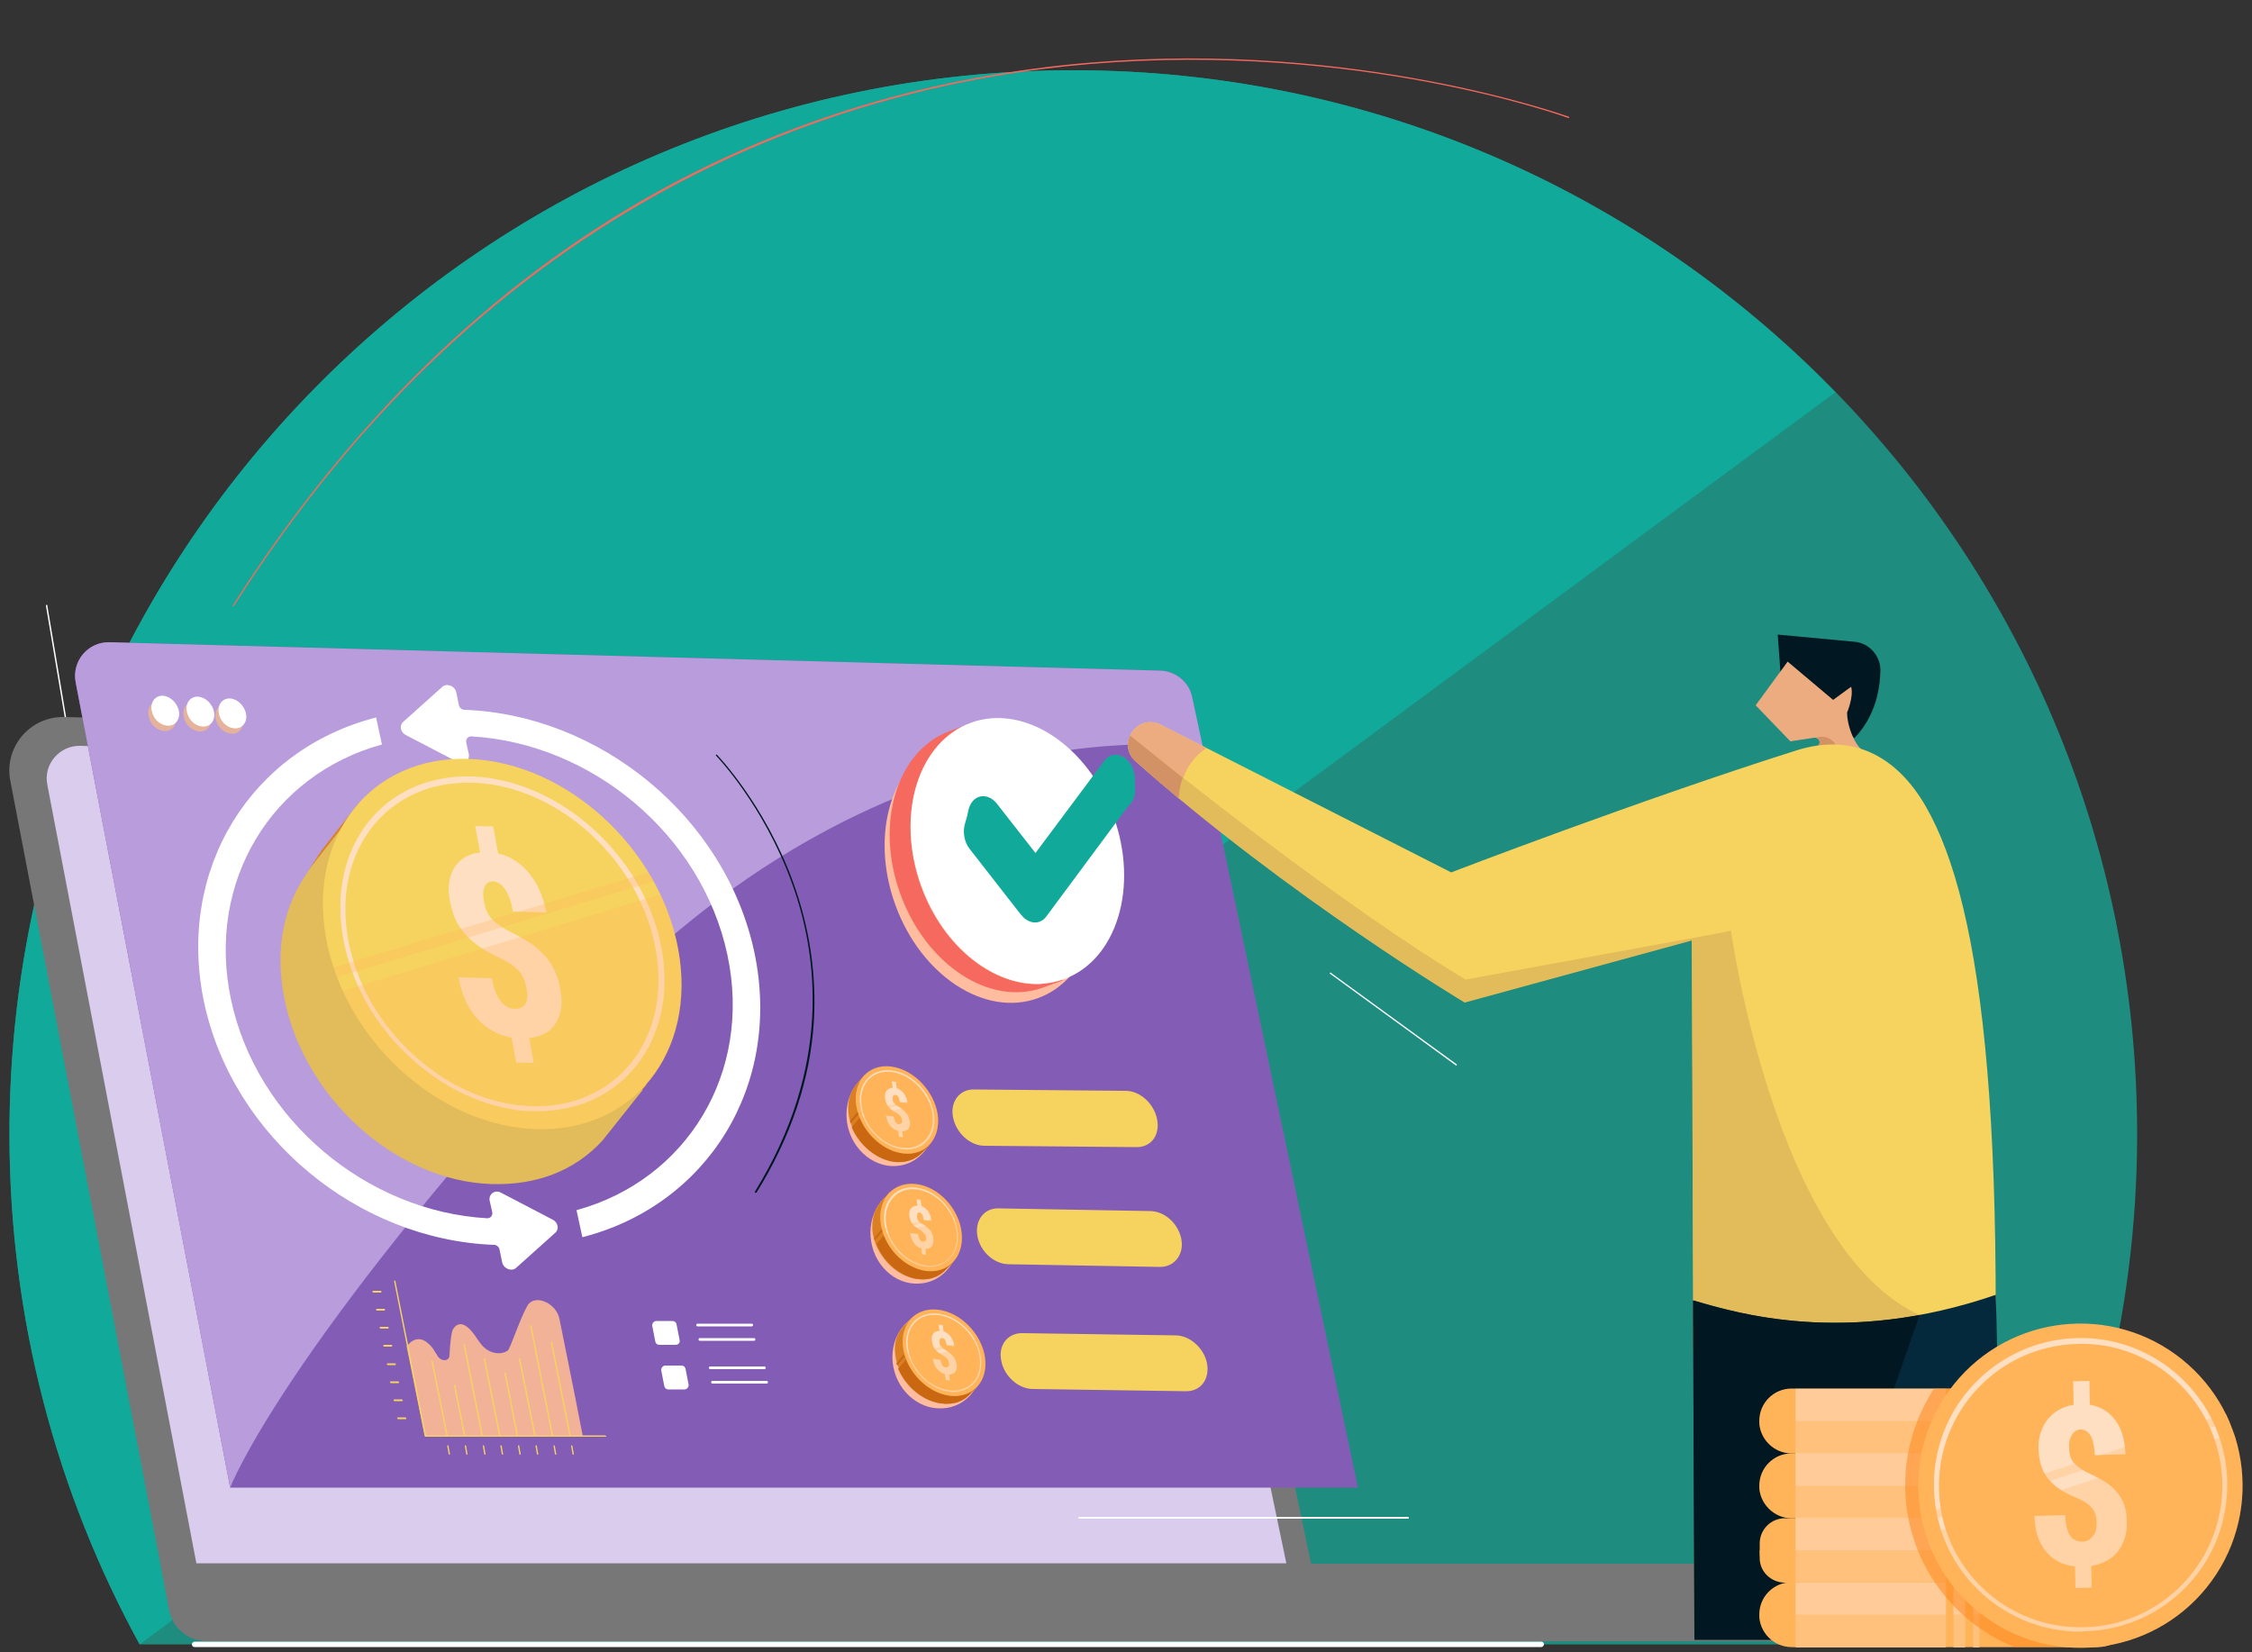<?xml version="1.0" encoding="UTF-8"?> <!-- Generator: Adobe Illustrator 26.0.2, SVG Export Plug-In . SVG Version: 6.00 Build 0) --> <svg xmlns="http://www.w3.org/2000/svg" xmlns:xlink="http://www.w3.org/1999/xlink" version="1.1" id="Layer_1" x="0px" y="0px" viewBox="0 0 500 366.8" style="enable-background:new 0 0 500 366.8;" xml:space="preserve"><rect x="0" y="0" width="500" height="366.8" fill="#333333" stroke="none"/> <style type="text/css"> .st0{fill:#FFFFFF;} .st1{fill:#1E8C7F;} .st2{fill:#11A999;} .st3{fill:#777777;} .st4{fill:#D9CCED;} .st5{fill:#835DB5;} .st6{fill:#B89CDB;} .st7{fill:#E5B39C;} .st8{fill:#FFBC9F;} .st9{fill:#F6695F;} .st10{fill:#F6D35E;} .st11{fill:#DB7F23;} .st12{fill:#C96811;} .st13{fill:#FFB45A;} .st14{fill:#FFDFC2;} .st15{opacity:0.28;} .st16{fill:#E2BB5A;} .st17{fill:#F2B297;} .st18{fill:#011721;} .st19{fill:#EDAC80;} .st20{fill:#D39266;} .st21{fill:#05293C;} .st22{fill:#FFCC99;} .st23{opacity:0.46;} .st24{opacity:0.53;} .st25{fill:#FF8419;} </style> <g> <path class="st0" d="M23.7,213.6c-0.1,0-0.1-0.1-0.2-0.1l-13.3-79c0-0.1,0-0.2,0.1-0.2c0.1,0,0.2,0,0.2,0.1l13.3,79 C23.8,213.5,23.8,213.6,23.7,213.6C23.7,213.6,23.7,213.6,23.7,213.6z"></path> </g> <g> <g> <g> <g> <g> <g> <path class="st1" d="M445.6,365.1c18.4-33.6,28.9-72.3,28.9-113.3c0-130.4-105.7-236.2-236.2-236.2 C107.9,15.6,2.1,121.3,2.1,251.8c0,41.1,10.5,79.7,28.9,113.3H445.6z"></path> </g> </g> </g> </g> <g> <g> <path class="st2" d="M238.3,15.6C107.9,15.6,2.1,121.3,2.1,251.8c0,41.1,10.5,79.7,28.9,113.3l376.5-278 C364.7,43,304.7,15.6,238.3,15.6z"></path> </g> </g> <g> <g> <path class="st0" d="M342.2,365.7h-299c-0.4,0-0.6-0.3-0.6-0.6s0.3-0.6,0.6-0.6h299c0.4,0,0.6,0.3,0.6,0.6 S342.5,365.7,342.2,365.7z"></path> </g> </g> <g> <g> <path class="st3" d="M291.1,347.2L255,174.9c-1.1-5.4-5.8-9.3-11.4-9.5l-229.3-6.2c-7.6-0.2-13.5,6.7-12,14.2l33.3,173.8 l1.9,10.2c0.8,4.1,4.3,7,8.5,7h359.2c4.8,0,8.6-3.9,8.6-8.6l0,0c0-4.8-3.9-8.6-8.6-8.6H291.1z"></path> </g> </g> <g> <g> <path class="st4" d="M285.6,347.1h-242L10.5,174.2c-0.9-4.5,2.7-8.7,7.3-8.6l225.5,6.1c3.3,0.1,6.2,2.5,6.9,5.7L285.6,347.1z"></path> </g> </g> <g> <g> <g> <path class="st5" d="M301.5,330.3H51.1L16.8,151.5c-0.9-4.7,2.8-9,7.5-8.9l233.3,6.3c3.5,0.1,6.4,2.5,7.1,5.9L301.5,330.3z"></path> </g> </g> <g> <g> <path class="st6" d="M264.7,154.8c-0.7-3.4-3.7-5.8-7.1-5.9l-233.3-6.3c-4.8-0.1-8.4,4.2-7.5,8.9l34.3,178.8 c0,0,11.4-30.3,77.3-102.3c67.8-74.1,138.7-62,138.7-62L264.7,154.8z"></path> </g> </g> <g> <g> <g> <g> <g> <g> <path class="st7" d="M38.9,158.6c0.6,1.8-0.3,3.5-1.9,3.7c-1.6,0.2-3.4-1-3.9-2.9c-0.6-1.8,0.3-3.5,1.9-3.7 C36.6,155.5,38.4,156.8,38.9,158.6z"></path> </g> </g> </g> </g> <g> <g> <g> <g> <path class="st7" d="M46.7,158.7c0.6,1.8-0.3,3.5-1.9,3.7c-1.6,0.2-3.4-1-3.9-2.9c-0.6-1.8,0.3-3.5,1.9-3.7 C44.4,155.6,46.2,156.9,46.7,158.7z"></path> </g> </g> </g> </g> <g> <g> <g> <g> <path class="st7" d="M53.8,159.2c0.6,1.8-0.3,3.5-1.9,3.7c-1.6,0.2-3.4-1-3.9-2.9c-0.6-1.8,0.3-3.5,1.9-3.7 S53.3,157.3,53.8,159.2z"></path> </g> </g> </g> </g> </g> <g> <g> <g> <g> <g> <path class="st0" d="M39.6,157.4c0.6,1.8-0.3,3.5-1.9,3.7c-1.6,0.2-3.4-1-3.9-2.9c-0.6-1.8,0.3-3.5,1.9-3.7 C37.3,154.3,39,155.6,39.6,157.4z"></path> </g> </g> </g> </g> <g> <g> <g> <g> <path class="st0" d="M47.4,157.6c0.6,1.8-0.3,3.5-1.9,3.7c-1.6,0.2-3.4-1-3.9-2.9c-0.6-1.8,0.3-3.5,1.9-3.7 C45,154.5,46.8,155.7,47.4,157.6z"></path> </g> </g> </g> </g> <g> <g> <g> <g> <path class="st0" d="M54.5,158c0.6,1.8-0.3,3.5-1.9,3.7c-1.6,0.2-3.4-1-3.9-2.9c-0.6-1.8,0.3-3.5,1.9-3.7 C52.2,154.9,53.9,156.2,54.5,158z"></path> </g> </g> </g> </g> </g> </g> <g> <g> <ellipse transform="matrix(0.94 -0.34 0.34 0.94 -52.567 86.411)" class="st8" cx="220.2" cy="193.2" rx="22.7" ry="30.3"></ellipse> </g> <g> <path class="st9" d="M235.5,216.3l-4.4,1.6l0.2,0.6c-10.6,0.6-21.9-8.1-26.8-21.7c-4.9-13.6-1.9-27.6,6.7-33.8l0.2,0.6l4.4-1.6 l-0.5-1.3l-4.4,1.6l0,0c-11.8,4.3-16.7,20.5-11,36.2c5.7,15.7,19.8,25,31.6,20.8l0,0l4.4-1.6L235.5,216.3z"></path> </g> <g> <ellipse transform="matrix(0.94 -0.34 0.34 0.94 -50.817 88.125)" class="st0" cx="226" cy="189" rx="22.7" ry="30.3"></ellipse> </g> </g> <g> <g> <path class="st2" d="M250.9,174.9c-0.2-0.9-0.6-1.8-1.1-2.5h0c-1.6-2-4.1-2.2-5.5-0.3L229,192.7l-8.6-11 c-1.5-1.9-3.6-2.1-5-0.8l-0.3-1l-0.8,2.8l0,0c-0.6,1.8-0.3,4.2,1,5.8l11.3,14.5c0,0,0.1,0.1,0.1,0.1c0,0,0,0.1,0.1,0.1 c1.6,2,4.1,2.2,5.5,0.3l17.8-24l1-1.2c0.6-0.7,0.9-1.7,0.9-2.6v-2.2L250.9,174.9z"></path> </g> <g> <path class="st2" d="M250.7,169.2L250.7,169.2c-1.6-2-4.1-2.2-5.5-0.3l-15.3,20.5l-8.6-11c-1.6-2-4.1-2.2-5.5-0.3 c-1.4,1.9-1.2,5.1,0.4,7.1l11.3,14.5c0,0,0.1,0.1,0.1,0.1c0,0,0,0.1,0.1,0.1c1.6,2,4.1,2.2,5.5,0.3l17.8-24 C252.4,174.5,252.3,171.3,250.7,169.2z"></path> </g> </g> <g> <g> <path class="st10" d="M252.4,254.7l-33.8-0.3c-3.2,0-6.3-2.8-7-6.3l0,0c-0.7-3.4,1.4-6.2,4.5-6.2l33.8,0.3c3.2,0,6.3,2.8,7,6.3 l0,0C257.6,252,255.6,254.7,252.4,254.7z"></path> </g> <g> <path class="st8" d="M207.5,247.5c0.6,6-3.2,11.1-8.6,11.4c-5.4,0.3-10.3-4.3-10.9-10.2s3.2-11.1,8.6-11.4 C202,237,206.9,241.6,207.5,247.5z"></path> </g> <g> <g> <g> <g> <g> <path class="st11" d="M206.1,253.3c0.3-1.1,0.4-2.5,0.2-3.9c-0.7-5.3-5.3-10-10.3-10.6c-1.3-0.2-2.4,0-3.5,0.4l-0.5-0.6 l-1.9,2.2c0,0-0.1,0.1-0.1,0.1l-0.1,0.2l0,0c-1.2,1.5-1.8,3.7-1.5,6.2c0.7,5.3,5.3,10,10.3,10.6c2.3,0.3,4.3-0.3,5.8-1.7 l1.8-1.8L206.1,253.3z"></path> </g> </g> </g> </g> <g> <g> <g> <g> <path class="st12" d="M204.4,256.2l1.8-1.8l-0.2-1c0.3-1.1,0.4-2.5,0.2-3.9c-0.1-0.9-0.4-1.8-0.7-2.6l-6.2-0.8l-8.5,2.1 l-1.7,2.1c1.7,4,5.5,7.2,9.5,7.7C200.9,258.2,202.9,257.6,204.4,256.2z"></path> </g> </g> </g> </g> <g> <g> <g> <g> <g> <g> <g> <g> <g> <g> <g> <g> <g> <g> <path class="st13" d="M208.2,247.5c0.7,5.3-2.7,9.2-7.7,8.6c-5-0.6-9.6-5.4-10.4-10.7s2.7-9.2,7.7-8.6 C202.8,237.4,207.4,242.2,208.2,247.5z"></path> </g> </g> </g> </g> </g> </g> </g> </g> </g> </g> </g> </g> </g> <g> <g> <g> <g> <g> <g> <g> <g> <g> <g> <g> <g> <g> <path class="st14" d="M199.3,255c-1.8-0.5-3.6-1.5-5.1-3.1c-1.8-1.8-2.9-4.1-3.2-6.5c-0.7-4.8,2.5-8.3,7-7.7 c4.5,0.5,8.7,4.9,9.4,9.7c0.3,2.3-0.2,4.4-1.5,5.9c-1.3,1.5-3.2,2.1-5.4,1.9C200,255.1,199.6,255.1,199.3,255z M199,238.2c-0.3-0.1-0.7-0.1-1-0.2c-4.4-0.5-7.4,2.8-6.7,7.5c0.3,2.3,1.4,4.5,3.1,6.2c1.7,1.8,3.8,2.9,5.9,3.1 c2.1,0.3,4-0.4,5.2-1.8c1.3-1.4,1.8-3.4,1.5-5.7l0,0C206.4,243.1,202.9,239.2,199,238.2z"></path> </g> </g> </g> </g> </g> </g> </g> </g> </g> </g> </g> </g> </g> <g> <g> <g> <g> <g> <g> <g> <g> <g> <g> <g> <g> <g> <g> <path class="st14" d="M200.3,248.8c0-0.4-0.2-0.6-0.3-0.9c-0.2-0.2-0.4-0.4-0.8-0.7c-0.7-0.4-1.2-0.7-1.5-1 c-0.3-0.3-0.6-0.6-0.8-1c-0.2-0.4-0.3-0.8-0.4-1.3c-0.1-0.7,0-1.3,0.3-1.7s0.8-0.6,1.4-0.7l-0.2-1.4l0.9,0.1 l0.2,1.4c0.6,0.2,1.1,0.6,1.6,1.2c0.4,0.6,0.7,1.3,0.8,2.1l-1.7-0.2c-0.1-0.5-0.2-0.9-0.4-1.2 c-0.2-0.3-0.4-0.4-0.6-0.4c-0.2,0-0.4,0.1-0.5,0.2c-0.1,0.2-0.1,0.5-0.1,0.8c0,0.3,0.1,0.6,0.3,0.8 c0.2,0.2,0.4,0.5,0.8,0.7c0.7,0.4,1.2,0.8,1.5,1.1c0.3,0.3,0.6,0.6,0.8,1c0.2,0.4,0.3,0.8,0.4,1.2 c0.1,0.7,0,1.3-0.3,1.7c-0.3,0.4-0.8,0.6-1.4,0.6l0.2,1.3l-0.9-0.1l-0.2-1.3c-0.7-0.2-1.3-0.6-1.8-1.2 c-0.5-0.6-0.7-1.3-0.9-2.2l1.7,0.2c0.1,0.5,0.2,0.9,0.4,1.2c0.2,0.3,0.4,0.5,0.7,0.5c0.2,0,0.4,0,0.5-0.2 C200.3,249.4,200.3,249.2,200.3,248.8z"></path> </g> </g> </g> </g> </g> </g> </g> </g> </g> </g> </g> </g> </g> </g> <g class="st15"> <g> <g> <g> <g> <g> <g> <g> <g> <g> <g> <g> <g> <path class="st13" d="M207.4,244.6l-16.5,3.5c1.7,4.1,5.5,7.5,9.6,8c5,0.6,8.4-3.2,7.7-8.6 C208,246.5,207.7,245.6,207.4,244.6z"></path> </g> </g> </g> </g> </g> </g> </g> </g> </g> </g> </g> </g> </g> <g class="st15"> <g> <g> <g> <g> <g> <g> <g> <g> <g> <g> <g> <g> <path class="st13" d="M190.6,247.4l16.5-3.5c-0.1-0.2-0.2-0.3-0.3-0.5l-16.4,3.5 C190.4,247.1,190.5,247.2,190.6,247.4z"></path> </g> </g> </g> </g> </g> </g> </g> </g> </g> </g> </g> </g> </g> </g> <g> <g> <g> <g> <path class="st12" d="M188.9,249.4l1.7-2l-0.2-0.5l-1.7,2C188.8,249.1,188.8,249.3,188.9,249.4z"></path> </g> </g> </g> </g> </g> </g> <g> <g> <path class="st10" d="M257.6,281.3l-33.8-0.6c-3.2-0.1-6.2-2.9-6.8-6.3l0,0c-0.6-3.4,1.5-6.2,4.7-6.1l33.8,0.6 c3.2,0.1,6.2,2.9,6.8,6.3l0,0C262.9,278.6,260.7,281.3,257.6,281.3z"></path> </g> <g> <path class="st8" d="M212.9,273.7c0.5,6-3.5,11.1-8.9,11.3c-5.4,0.3-10.2-4.3-10.7-10.3c-0.5-6,3.5-11.1,8.9-11.3 C207.6,263.1,212.4,267.7,212.9,273.7z"></path> </g> <g> <g> <g> <g> <g> <path class="st11" d="M211.3,279.5c0.3-1.1,0.4-2.5,0.3-3.9c-0.6-5.3-5.1-10.1-10-10.7c-1.3-0.2-2.4,0-3.5,0.3l-0.5-0.6 l-2,2.2c0,0-0.1,0.1-0.1,0.1l-0.1,0.2l0,0c-1.3,1.5-1.9,3.7-1.7,6.2c0.6,5.3,5.1,10.1,10,10.7c2.3,0.3,4.3-0.2,5.9-1.7 l1.8-1.8L211.3,279.5z"></path> </g> </g> </g> </g> <g> <g> <g> <g> <path class="st12" d="M209.6,282.3l1.8-1.8l-0.1-1c0.3-1.1,0.4-2.5,0.3-3.9c-0.1-0.9-0.3-1.8-0.6-2.6l-6.2-0.8l-8.5,2 l-1.7,2c1.6,4,5.3,7.3,9.3,7.8C206,284.2,208,283.7,209.6,282.3z"></path> </g> </g> </g> </g> <g> <g> <g> <g> <g> <g> <g> <g> <g> <g> <g> <g> <g> <g> <path class="st13" d="M213.5,273.7c0.6,5.3-2.9,9.1-7.9,8.5c-5-0.7-9.5-5.5-10.1-10.8c-0.6-5.3,2.9-9.1,7.9-8.5 C208.4,263.5,212.9,268.3,213.5,273.7z"></path> </g> </g> </g> </g> </g> </g> </g> </g> </g> </g> </g> </g> </g> <g> <g> <g> <g> <g> <g> <g> <g> <g> <g> <g> <g> <g> <path class="st14" d="M204.4,281c-1.8-0.5-3.6-1.6-5-3.1c-1.7-1.9-2.8-4.2-3.1-6.5c-0.5-4.8,2.7-8.3,7.2-7.7 c4.5,0.6,8.6,5,9.1,9.8c0.3,2.3-0.3,4.4-1.7,5.9c-1.4,1.4-3.3,2.1-5.5,1.8C205.1,281.2,204.8,281.1,204.4,281z M204.6,264.3c-0.3-0.1-0.7-0.2-1-0.2c-4.3-0.6-7.4,2.8-6.9,7.4c0.3,2.3,1.3,4.5,3,6.3c1.7,1.8,3.7,2.9,5.8,3.2 c2.1,0.3,4-0.3,5.3-1.7c1.3-1.4,1.9-3.4,1.6-5.7l0,0C211.9,269.2,208.5,265.3,204.6,264.3z"></path> </g> </g> </g> </g> </g> </g> </g> </g> </g> </g> </g> </g> </g> <g> <g> <g> <g> <g> <g> <g> <g> <g> <g> <g> <g> <g> <g> <path class="st14" d="M205.6,274.9c0-0.4-0.1-0.7-0.3-0.9c-0.2-0.2-0.4-0.4-0.7-0.7c-0.6-0.4-1.1-0.7-1.5-1 c-0.3-0.3-0.6-0.6-0.8-1c-0.2-0.4-0.3-0.8-0.4-1.3c-0.1-0.7,0-1.3,0.4-1.7c0.3-0.4,0.8-0.6,1.4-0.6l-0.2-1.4 l0.9,0.1l0.2,1.4c0.6,0.2,1.1,0.6,1.5,1.2c0.4,0.6,0.6,1.3,0.7,2.1l-1.7-0.2c-0.1-0.5-0.2-0.9-0.3-1.2 c-0.2-0.3-0.4-0.4-0.6-0.5c-0.2,0-0.4,0-0.5,0.2c-0.1,0.2-0.1,0.5-0.1,0.8c0,0.3,0.1,0.6,0.3,0.8 c0.1,0.2,0.4,0.5,0.8,0.7c0.7,0.4,1.2,0.8,1.5,1.1c0.3,0.3,0.6,0.6,0.7,1c0.2,0.4,0.3,0.8,0.3,1.2 c0.1,0.7,0,1.3-0.3,1.7c-0.3,0.4-0.8,0.6-1.4,0.6l0.1,1.3l-0.9-0.1l-0.1-1.3c-0.7-0.2-1.3-0.6-1.7-1.2 s-0.7-1.3-0.8-2.2l1.7,0.2c0.1,0.5,0.2,0.9,0.4,1.2c0.2,0.3,0.4,0.5,0.7,0.5c0.2,0,0.4,0,0.5-0.2 C205.6,275.5,205.6,275.2,205.6,274.9z"></path> </g> </g> </g> </g> </g> </g> </g> </g> </g> </g> </g> </g> </g> </g> <g class="st15"> <g> <g> <g> <g> <g> <g> <g> <g> <g> <g> <g> <g> <path class="st13" d="M212.8,270.7l-16.6,3.3c1.5,4.2,5.3,7.5,9.4,8.1c5,0.7,8.5-3.1,7.9-8.5 C213.4,272.7,213.2,271.7,212.8,270.7z"></path> </g> </g> </g> </g> </g> </g> </g> </g> </g> </g> </g> </g> </g> <g class="st15"> <g> <g> <g> <g> <g> <g> <g> <g> <g> <g> <g> <g> <path class="st13" d="M195.9,273.4l16.6-3.3c-0.1-0.2-0.2-0.3-0.2-0.5l-16.5,3.3 C195.8,273,195.9,273.2,195.9,273.4z"></path> </g> </g> </g> </g> </g> </g> </g> </g> </g> </g> </g> </g> </g> </g> <g> <g> <g> <g> <path class="st12" d="M194.2,275.4l1.7-2l-0.1-0.5l-1.7,2C194.1,275,194.1,275.2,194.2,275.4z"></path> </g> </g> </g> </g> </g> </g> <g> <g> <path class="st10" d="M263.4,308.9l-34.1-0.5c-3.2,0-6.4-2.9-7-6.3l0,0c-0.7-3.4,1.4-6.1,4.6-6.1l34.1,0.5c3.2,0,6.4,2.9,7,6.3 l0,0C268.6,306.2,266.6,308.9,263.4,308.9z"></path> </g> <g> <path class="st8" d="M218,301.5c0.6,5.9-3.3,11-8.8,11.2c-5.5,0.3-10.4-4.3-11-10.2c-0.6-5.9,3.3-11,8.8-11.2 C212.5,291,217.4,295.5,218,301.5z"></path> </g> <g> <g> <g> <g> <g> <path class="st11" d="M216.6,307.2c0.3-1.1,0.4-2.4,0.2-3.9c-0.7-5.2-5.3-10-10.3-10.6c-1.3-0.2-2.5,0-3.5,0.3l-0.5-0.5 l-2,2.1c0,0-0.1,0.1-0.1,0.1l-0.1,0.2l0,0c-1.3,1.5-1.9,3.6-1.5,6.1c0.7,5.2,5.3,10,10.3,10.6c2.3,0.3,4.3-0.2,5.9-1.7 l1.8-1.8L216.6,307.2z"></path> </g> </g> </g> </g> <g> <g> <g> <g> <path class="st12" d="M214.9,310l1.8-1.8l-0.2-1c0.3-1.1,0.4-2.4,0.2-3.9c-0.1-0.9-0.4-1.8-0.7-2.6l-6.3-0.8l-8.6,2l-1.7,2 c1.7,4,5.5,7.2,9.5,7.7C211.3,311.9,213.3,311.4,214.9,310z"></path> </g> </g> </g> </g> <g> <g> <g> <g> <g> <g> <g> <g> <g> <g> <g> <g> <g> <g> <path class="st13" d="M218.7,301.5c0.7,5.3-2.8,9-7.8,8.4c-5-0.6-9.7-5.4-10.4-10.7c-0.7-5.3,2.8-9,7.8-8.4 C213.3,291.4,218,296.2,218.7,301.5z"></path> </g> </g> </g> </g> </g> </g> </g> </g> </g> </g> </g> </g> </g> <g> <g> <g> <g> <g> <g> <g> <g> <g> <g> <g> <g> <g> <path class="st14" d="M209.7,308.8c-1.8-0.5-3.6-1.5-5.1-3.1c-1.8-1.8-2.9-4.1-3.3-6.4c-0.7-4.8,2.5-8.2,7.1-7.6 c4.6,0.6,8.8,4.9,9.4,9.7c0.3,2.3-0.2,4.4-1.6,5.8c-1.3,1.4-3.3,2.1-5.5,1.8C210.4,308.9,210,308.9,209.7,308.8z M209.4,292.2c-0.3-0.1-0.7-0.2-1-0.2c-4.4-0.6-7.5,2.7-6.8,7.3c0.3,2.2,1.4,4.4,3.1,6.2c1.7,1.8,3.8,2.9,6,3.2 c2.1,0.3,4-0.4,5.3-1.7c1.3-1.4,1.8-3.4,1.5-5.6l0,0C217,297.1,213.4,293.2,209.4,292.2z"></path> </g> </g> </g> </g> </g> </g> </g> </g> </g> </g> </g> </g> </g> <g> <g> <g> <g> <g> <g> <g> <g> <g> <g> <g> <g> <g> <g> <path class="st14" d="M210.7,302.7c0-0.4-0.2-0.6-0.3-0.9c-0.2-0.2-0.4-0.4-0.8-0.7c-0.7-0.4-1.2-0.7-1.5-1 c-0.3-0.3-0.6-0.6-0.8-1c-0.2-0.4-0.3-0.8-0.4-1.3c-0.1-0.7,0-1.3,0.3-1.7s0.8-0.6,1.4-0.6l-0.2-1.4l0.9,0.1 l0.2,1.4c0.6,0.2,1.2,0.6,1.6,1.2c0.4,0.6,0.7,1.3,0.8,2.1l-1.7-0.2c-0.1-0.5-0.2-0.9-0.4-1.2 c-0.2-0.3-0.4-0.4-0.6-0.4c-0.2,0-0.4,0-0.5,0.2c-0.1,0.2-0.1,0.4-0.1,0.8c0,0.3,0.1,0.6,0.3,0.8 c0.2,0.2,0.4,0.5,0.8,0.7c0.7,0.4,1.2,0.8,1.5,1.1c0.3,0.3,0.6,0.6,0.8,1c0.2,0.4,0.3,0.8,0.4,1.2 c0.1,0.7,0,1.3-0.3,1.7c-0.3,0.4-0.8,0.6-1.4,0.6l0.2,1.3l-0.9-0.1l-0.2-1.3c-0.7-0.2-1.3-0.6-1.8-1.2 c-0.5-0.6-0.7-1.3-0.9-2.2l1.7,0.2c0.1,0.5,0.2,0.9,0.4,1.2c0.2,0.3,0.4,0.5,0.8,0.5c0.2,0,0.4,0,0.5-0.2 C210.7,303.3,210.8,303,210.7,302.7z"></path> </g> </g> </g> </g> </g> </g> </g> </g> </g> </g> </g> </g> </g> </g> <g class="st15"> <g> <g> <g> <g> <g> <g> <g> <g> <g> <g> <g> <g> <path class="st13" d="M217.9,298.6l-16.7,3.3c1.7,4.1,5.6,7.5,9.7,8c5,0.6,8.5-3.1,7.8-8.4 C218.6,300.5,218.3,299.5,217.9,298.6z"></path> </g> </g> </g> </g> </g> </g> </g> </g> </g> </g> </g> </g> </g> <g class="st15"> <g> <g> <g> <g> <g> <g> <g> <g> <g> <g> <g> <g> <path class="st13" d="M200.9,301.2l16.7-3.3c-0.1-0.2-0.2-0.3-0.3-0.5l-16.6,3.3 C200.8,300.9,200.8,301,200.9,301.2z"></path> </g> </g> </g> </g> </g> </g> </g> </g> </g> </g> </g> </g> </g> </g> <g> <g> <g> <g> <path class="st12" d="M199.2,303.2l1.7-2l-0.2-0.5l-1.7,2C199.1,302.9,199.1,303,199.2,303.2z"></path> </g> </g> </g> </g> </g> </g> <g> <g> <path class="st0" d="M111.2,264.8c-1.3-0.7-2.7,0.3-2.5,1.7l0.6,2.7c0.1,0.7-0.4,1.3-1.1,1.3c-26.7-1.5-51.2-21.8-56.9-48.5 c-5.6-26.3,9.1-50,33.5-56.7l-1.3-6c-27.7,7.1-44.4,33.6-38.2,63.2c6.4,30.1,34.3,52.8,64.4,53.9c0.6,0,1.1,0.5,1.2,1l0.6,2.9 c0.3,1.4,2.1,2.1,3.1,1.2l8.7-7.8c0.9-0.8,0.6-2.3-0.6-2.9L111.2,264.8z"></path> </g> <g> <path class="st0" d="M101.6,169.2c1.3,0.7,2.7-0.3,2.5-1.7l-0.6-2.7c-0.1-0.7,0.4-1.3,1.1-1.3c26.7,1.5,51.2,21.8,56.9,48.5 c5.6,26.3-9.1,50-33.5,56.7l1.3,6c27.7-7.1,44.4-33.6,38.2-63.2c-6.4-30.1-34.3-52.8-64.4-53.9c-0.6,0-1.1-0.5-1.2-1l-0.6-2.9 c-0.3-1.4-2.1-2.1-3.1-1.2l-8.7,7.8c-0.9,0.8-0.6,2.3,0.6,2.9L101.6,169.2z"></path> </g> </g> <g> <g> <g> <g> <g> <path class="st11" d="M142.6,236.7c1.1-5.1,1.2-10.7,0-16.9c-4.1-22.5-24.7-41.2-46.1-41.9c-5.5-0.2-10.5,0.9-14.8,2.9 l-2.3-2.2l-7.9,10.1c-0.1,0.2-0.3,0.4-0.4,0.6l-0.6,0.8l0.1,0c-5.1,7-7.3,16.6-5.3,27.3c4.1,22.5,24.7,41.2,46.1,41.9 c9.8,0.3,18.4-2.8,24.7-9.7l7.4-8.7L142.6,236.7z"></path> </g> </g> </g> </g> <g> <g> <g> <g> <path class="st16" d="M140.3,240.3c1.1-5.1,1.2-10.7,0-16.9c-4.1-22.5-24.7-41.2-46.1-41.9c-5.5-0.2-10.5,0.9-14.8,2.9 l-2.3-2.2l-7.9,10.1c-0.1,0.2-0.3,0.4-0.4,0.6l-0.6,0.8l0.1,0c-5.1,7-7.3,16.6-5.3,27.3c4.1,22.5,24.7,41.2,46.1,41.9 c9.8,0.3,18.4-2.8,24.7-9.7l8.9-11.2L140.3,240.3z"></path> </g> </g> </g> </g> <g> <g> <g> <g> <path class="st16" d="M136.1,249.5l7.4-8.7l-0.8-4.1c1.1-5.1,1.2-10.7,0-16.9c-0.7-3.8-1.9-7.5-3.5-11.1l-27-1l-36.2,12.2 l-6.8,9.5c7.9,16.7,24.8,29.1,42.1,29.7C121.1,259.5,129.8,256.3,136.1,249.5z"></path> </g> </g> </g> </g> <g> <g> <g> <g> <g> <g> <g> <g> <g> <g> <g> <g> <g> <g> <path class="st10" d="M150.6,210.9c4.1,22.7-10,40.5-31.6,39.8C97.4,250,76.5,231,72.4,208.3 c-4.1-22.7,10-40.5,31.6-39.8C125.6,169.2,146.5,188.2,150.6,210.9z"></path> </g> </g> </g> </g> </g> </g> </g> </g> </g> </g> </g> </g> </g> <g> <g> <g> <g> <g> <g> <g> <g> <g> <g> <g> <g> <g> <path class="st14" d="M113.7,246.3c-7.9-1.3-15.7-5.2-22.4-11.3c-8-7.2-13.3-16.7-15.1-26.6 c-3.7-20.5,9.1-36.6,28.6-36c19.5,0.7,38.4,17.8,42.1,38.3c1.8,9.9-0.2,19.1-5.6,25.9c-5.4,6.8-13.6,10.4-23,10.1 C116.7,246.7,115.2,246.6,113.7,246.3z M109.3,174.2c-1.5-0.2-2.9-0.4-4.4-0.4c-18.8-0.6-31.2,15-27.6,34.8 c1.7,9.6,6.9,18.7,14.6,25.7c7.7,7,16.9,11,26.1,11.3c9.1,0.3,17-3.2,22.2-9.7c5.2-6.6,7.1-15.5,5.4-25l0,0 C142.3,192.5,126.6,177,109.3,174.2z"></path> </g> </g> </g> </g> </g> </g> </g> </g> </g> </g> </g> </g> </g> <g> <g> <g> <g> <g> <g> <g> <g> <g> <g> <g> <g> <g> <g> <path class="st14" d="M116.9,219.4c-0.3-1.5-0.8-2.7-1.5-3.6c-0.8-0.9-1.9-1.8-3.4-2.6c-2.9-1.3-5.1-2.6-6.6-3.8 c-1.5-1.2-2.7-2.5-3.6-4c-0.9-1.5-1.5-3.3-1.9-5.3c-0.6-3-0.2-5.5,1-7.5c1.2-1.9,3.2-3.1,5.7-3.3l-1.1-5.9l4,0.1 l1.1,6c2.7,0.6,5,2.1,6.9,4.4c1.9,2.3,3.1,5.2,3.8,8.7l-7.4-0.2c-0.4-2.2-1-3.9-1.8-5c-0.8-1.1-1.7-1.7-2.6-1.7 c-0.9,0-1.6,0.4-1.9,1.2c-0.4,0.8-0.4,2-0.1,3.5c0.2,1.3,0.7,2.4,1.4,3.3c0.7,0.9,1.9,1.8,3.6,2.8 c3.1,1.5,5.3,2.8,6.7,4c1.4,1.2,2.6,2.5,3.4,4c0.9,1.5,1.5,3.2,1.8,5.2c0.6,3.1,0.2,5.6-1,7.5 c-1.2,1.9-3.2,3-5.9,3.3l1,5.5l-3.9-0.1l-1-5.5c-3.1-0.6-5.7-2-7.7-4.3c-2.1-2.3-3.4-5.3-4.1-9.1l7.4,0.2 c0.4,2.2,1,3.8,1.9,5c0.9,1.2,2,1.8,3.3,1.8c1.1,0,1.8-0.4,2.3-1.2C117.1,222.1,117.2,220.9,116.9,219.4z"></path> </g> </g> </g> </g> </g> </g> </g> </g> </g> </g> </g> </g> </g> </g> <g class="st15"> <g> <g> <g> <g> <g> <g> <g> <g> <g> <g> <g> <g> <path class="st13" d="M146.6,198.6l-70.5,21.4c7.9,17.2,25.1,30.2,42.9,30.8c21.6,0.7,35.8-17.1,31.6-39.8 C149.8,206.6,148.5,202.5,146.6,198.6z"></path> </g> </g> </g> </g> </g> </g> </g> </g> </g> </g> </g> </g> </g> <g class="st15"> <g> <g> <g> <g> <g> <g> <g> <g> <g> <g> <g> <g> <path class="st13" d="M74.8,217l70.3-21.3c-0.4-0.7-0.8-1.4-1.2-2L74,214.8C74.3,215.5,74.5,216.3,74.8,217z"></path> </g> </g> </g> </g> </g> </g> </g> </g> </g> </g> </g> </g> </g> </g> <g> <g> <g> <g> <path class="st16" d="M68,226.4l6.8-9.4l-0.8-2.2l-6.9,9.3C67.4,224.9,67.7,225.6,68,226.4z"></path> </g> </g> </g> </g> </g> <g> <g> <path class="st17" d="M90.3,299c0,0,2.2-3.6,5.3-0.2c0.5,0.5,0.8,1.1,1.2,1.7c0.1,0.1,0.2,0.3,0.3,0.5c0.8,1.4,2.7,1.3,2.7-0.1 c0.1-2.4,0.4-5.2,0.8-5.8c0.9-1.4,2.6-2.2,5.5,2.4c0,0,0.2,0.3,0.6,0.8c1.6,2.2,4.3,2.7,6,1.6c0.6-0.4,2.6-6.8,4.4-10 c1.6-2.7,6.4-0.6,7.1,2.9c1,5,3,14.7,5.2,26.1l-35.1,0L90.3,299z"></path> </g> </g> <g> <g> <path class="st10" d="M134.3,318.7l-7.6,0l-4.1-20.6c0-0.1-0.1-0.2-0.2-0.2c-0.1,0-0.1,0.1-0.1,0.2l4.1,20.6l-3.6,0l-4.8-24.3 c0-0.1-0.1-0.2-0.2-0.2c-0.1,0-0.1,0.1-0.1,0.2l4.8,24.3l-3.6,0l-3.4-17c0-0.1-0.1-0.2-0.2-0.2c-0.1,0-0.1,0.1-0.1,0.2l3.4,17 l-3.6,0l-2.7-13.8c0-0.1-0.1-0.2-0.2-0.2c-0.1,0-0.1,0.1-0.1,0.2l2.7,13.8l-3.6,0l-3.4-17c0-0.1-0.1-0.2-0.2-0.2 c-0.1,0-0.1,0.1-0.1,0.2l3.4,17l-3.6,0l-4-20.2c0-0.1-0.1-0.2-0.2-0.2c-0.1,0-0.1,0.1-0.1,0.2l4,20.2l-3.6,0l-2.2-11 c0-0.1-0.1-0.2-0.2-0.2c-0.1,0-0.1,0.1-0.1,0.2l2.2,11l-3.6,0l-3.3-16.4c0-0.1-0.1-0.2-0.2-0.2c-0.1,0-0.1,0.1-0.1,0.2 l3.3,16.4l-4.5,0l-6.8-34.2c0-0.1-0.1-0.2-0.2-0.2c-0.1,0-0.1,0.1-0.1,0.2l6.8,34.3c0,0.1,0.1,0.2,0.2,0.2l16.6,0h0l0,0l3.9,0 h0l0,0l3.9,0l0,0l0,0l7.8,0c0,0,0,0,0,0v0l7.8,0c0.1,0,0.1-0.1,0.1-0.2C134.4,318.8,134.3,318.7,134.3,318.7z"></path> </g> <g> <path class="st10" d="M99.4,320.9c-0.1,0-0.1,0.1-0.1,0.2l0.3,1.7c0,0.1,0.1,0.2,0.2,0.2c0.1,0,0.1-0.1,0.1-0.2l-0.3-1.7 C99.6,320.9,99.5,320.9,99.4,320.9z"></path> </g> <g> <path class="st10" d="M103.3,320.9c-0.1,0-0.1,0.1-0.1,0.2l0.3,1.7c0,0.1,0.1,0.2,0.2,0.2c0.1,0,0.1-0.1,0.1-0.2l-0.3-1.7 C103.5,320.9,103.4,320.9,103.3,320.9z"></path> </g> <g> <path class="st10" d="M107.3,320.9c-0.1,0-0.1,0.1-0.1,0.2l0.3,1.7c0,0.1,0.1,0.2,0.2,0.2c0.1,0,0.1-0.1,0.1-0.2l-0.3-1.7 C107.4,320.9,107.4,320.9,107.3,320.9z"></path> </g> <g> <path class="st10" d="M111.2,320.9c-0.1,0-0.1,0.1-0.1,0.2l0.3,1.7c0,0.1,0.1,0.2,0.2,0.2c0.1,0,0.1-0.1,0.1-0.2l-0.3-1.7 C111.4,320.9,111.3,320.9,111.2,320.9z"></path> </g> <g> <path class="st10" d="M115.1,320.9c-0.1,0-0.1,0.1-0.1,0.2l0.3,1.7c0,0.1,0.1,0.2,0.2,0.2c0.1,0,0.1-0.1,0.1-0.2l-0.3-1.7 C115.3,320.9,115.2,320.9,115.1,320.9z"></path> </g> <g> <path class="st10" d="M119,320.9c-0.1,0-0.1,0.1-0.1,0.2l0.3,1.7c0,0.1,0.1,0.2,0.2,0.2c0.1,0,0.1-0.1,0.1-0.2l-0.3-1.7 C119.2,320.9,119.1,320.9,119,320.9z"></path> </g> <g> <path class="st10" d="M123,320.9c-0.1,0-0.1,0.1-0.1,0.2l0.3,1.7c0,0.1,0.1,0.2,0.2,0.2c0.1,0,0.1-0.1,0.1-0.2l-0.3-1.7 C123.1,320.9,123,320.9,123,320.9z"></path> </g> <g> <path class="st10" d="M126.9,320.9c-0.1,0-0.1,0.1-0.1,0.2l0.3,1.7c0,0.1,0.1,0.2,0.2,0.2c0.1,0,0.1-0.1,0.1-0.2l-0.3-1.7 C127,320.9,127,320.9,126.9,320.9z"></path> </g> <g> <path class="st10" d="M84.7,286.8c0-0.1-0.1-0.2-0.2-0.2l-1.7,0c-0.1,0-0.1,0.1-0.1,0.2c0,0.1,0.1,0.2,0.2,0.2l1.7,0 C84.6,287,84.7,286.9,84.7,286.8z"></path> </g> <g> <path class="st10" d="M85.5,290.8c0-0.1-0.1-0.2-0.2-0.2l-1.7,0c-0.1,0-0.1,0.1-0.1,0.2c0,0.1,0.1,0.2,0.2,0.2l1.7,0 C85.4,291,85.5,290.9,85.5,290.8z"></path> </g> <g> <path class="st10" d="M86.3,294.8c0-0.1-0.1-0.2-0.2-0.2l-1.7,0c-0.1,0-0.1,0.1-0.1,0.2c0,0.1,0.1,0.2,0.2,0.2l1.7,0 C86.2,295,86.3,294.9,86.3,294.8z"></path> </g> <g> <path class="st10" d="M87.1,298.8c0-0.1-0.1-0.2-0.2-0.2l-1.7,0c-0.1,0-0.1,0.1-0.1,0.2c0,0.1,0.1,0.2,0.2,0.2l1.7,0 C87,299,87.1,298.9,87.1,298.8z"></path> </g> <g> <path class="st10" d="M87.9,302.9c0-0.1-0.1-0.2-0.2-0.2l-1.7,0c-0.1,0-0.1,0.1-0.1,0.2c0,0.1,0.1,0.2,0.2,0.2l1.7,0 C87.8,303,87.9,302.9,87.9,302.9z"></path> </g> <g> <path class="st10" d="M88.6,306.9c0-0.1-0.1-0.2-0.2-0.2l-1.7,0c-0.1,0-0.1,0.1-0.1,0.2c0,0.1,0.1,0.2,0.2,0.2l1.7,0 C88.6,307,88.7,306.9,88.6,306.9z"></path> </g> <g> <path class="st10" d="M89.4,310.9c0-0.1-0.1-0.2-0.2-0.2l-1.7,0c-0.1,0-0.1,0.1-0.1,0.2c0,0.1,0.1,0.2,0.2,0.2l1.7,0 C89.4,311,89.5,311,89.4,310.9z"></path> </g> <g> <path class="st10" d="M90,314.7l-1.7,0c-0.1,0-0.1,0.1-0.1,0.2c0,0.1,0.1,0.2,0.2,0.2l1.7,0c0.1,0,0.1-0.1,0.1-0.2 C90.2,314.8,90.1,314.7,90,314.7z"></path> </g> </g> <g> <g> <path class="st0" d="M150.9,297.6l-0.7-3.6c-0.1-0.4-0.4-0.7-0.9-0.7h-3.6c-0.5,0-0.9,0.5-0.9,1l0.7,3.6 c0.1,0.4,0.4,0.7,0.9,0.7h3.6C150.6,298.6,151,298.1,150.9,297.6z"></path> </g> <g> <path class="st0" d="M151.3,303.2h-3.6c-0.5,0-0.9,0.5-0.9,1l0.7,3.6c0.1,0.4,0.4,0.7,0.9,0.7h3.6c0.5,0,0.9-0.5,0.9-1 l-0.7-3.6C152.1,303.5,151.8,303.2,151.3,303.2z"></path> </g> <g> <path class="st0" d="M167.2,294.2c0-0.2-0.1-0.3-0.3-0.3h-12c-0.2,0-0.3,0.1-0.3,0.3c0,0.2,0.1,0.3,0.3,0.3h12 C167,294.5,167.2,294.4,167.2,294.2z"></path> </g> <g> <path class="st0" d="M167.7,297.4c0-0.2-0.1-0.3-0.3-0.3h-12c-0.2,0-0.3,0.1-0.3,0.3c0,0.2,0.1,0.3,0.3,0.3h12 C167.6,297.7,167.7,297.6,167.7,297.4z"></path> </g> <g> <path class="st0" d="M170,303.7c0-0.2-0.1-0.3-0.3-0.3h-12c-0.2,0-0.3,0.1-0.3,0.3c0,0.2,0.1,0.3,0.3,0.3h12 C169.8,304.1,170,303.9,170,303.7z"></path> </g> <g> <path class="st0" d="M170.2,306.6h-12c-0.2,0-0.3,0.1-0.3,0.3s0.1,0.3,0.3,0.3h12c0.2,0,0.3-0.1,0.3-0.3 S170.4,306.6,170.2,306.6z"></path> </g> </g> </g> <g> <g> <g> <path class="st18" d="M395.3,149.2l-0.6-8.3l17.1,1.6c3.2,0.3,5.7,3.1,5.7,6.3c-0.1,4.3-1.1,10.2-5.8,15.1L395.3,149.2z"></path> </g> </g> <g> <g> <path class="st19" d="M396.9,146.9l-7.1,9.7l7.7,8l5.3-0.8c0.6-0.1,1.2,0.4,1.2,1l0,0c0,0.5-0.3,0.9-0.8,1l-1.8,0.4l6.3,8.4 l4.9-6.3l1.2-1.6c-1.6-0.6-3.7-5.1-3.7-8.5c0,0,1.5-3.5,0.9-5.7c0,0-0.2,0.1-4,2.9L396.9,146.9z"></path> </g> </g> <g> <g> <path class="st20" d="M402.9,163.8c0.6-0.1,1.1,0.4,1.1,1c0,0.5-0.3,0.9-0.8,1l-1.8,0.4l6.3,8.4l2.4-3.4l-2.5-5.7 c-0.6-1.3-2-2.1-3.5-1.9L402.9,163.8z"></path> </g> </g> <g> <path class="st10" d="M257.7,160.9l64.5,32.8c0,0,41.9-16.1,76.7-27.1c12.4-3.9,22.2,1.2,28.7,12.5 c12.7,22.1,19.2,72.4,13.3,184.9h-64.7l-0.5-155.3l-50.5,13.8c0,0-38.9-23.3-73-53.5C247.8,165.2,252.5,158.3,257.7,160.9z"></path> </g> <g> <path class="st16" d="M426.2,292c-32.1-14.8-41.9-85.4-41.9-85.4l-8.7,2.1L376,310l43.1-0.9L426.2,292z"></path> </g> <g> <path class="st21" d="M375.9,288.7l0.3,75.3h64.7c1.5-29.1,3.3-46.6,2.2-76.5C409.7,299,385.5,291.5,375.9,288.7z"></path> </g> <g> <path class="st19" d="M261.8,177.3c0.4-8.1,6.1-11.2,6.1-11.2l0,0l-10.2-5.2c-5.2-2.6-9.9,4.3-5.5,8.1 C255.3,171.9,258.6,174.6,261.8,177.3L261.8,177.3z"></path> </g> <g> <path class="st16" d="M375.7,209l8.7-2.3l-59,10.8c-27-16.2-63.5-45.3-74.4-54.1c-0.8,1.8-0.7,4.1,1.2,5.7 c34.1,30.2,73,53.5,73,53.5l50.5-13.8L375.7,209z"></path> </g> <g> <path class="st20" d="M250.9,163.3c-0.8,1.8-0.7,4.1,1.2,5.7c3.2,2.8,6.4,5.6,9.6,8.3l0,0c0.1-1.8,0.4-3.3,0.9-4.6 C257.6,168.7,253.5,165.4,250.9,163.3z"></path> </g> <g> <path class="st18" d="M426.2,292c-24.7,4.5-42.4-1-50.3-3.2l0.3,75.3H401L426.2,292L426.2,292z"></path> </g> </g> <g> <g> <g> <g> <g> <g> <g> <g> <g> <g> <g> <path class="st13" d="M397.8,322.7h68c4,0,7.2-3.2,7.2-7.2l0,0c0-4-3.2-7.2-7.2-7.2h-68c-4,0-7.2,3.2-7.2,7.2l0,0 C390.6,319.5,393.9,322.7,397.8,322.7z"></path> </g> </g> </g> </g> </g> </g> </g> </g> <g> <g> <g> <g> <g> <g> <g> <g> <rect x="398.6" y="308.3" transform="matrix(-1 -1.224647e-16 1.224647e-16 -1 830.655 631.062)" class="st22" width="33.4" height="14.4"></rect> </g> </g> </g> </g> </g> </g> </g> </g> <g> <g> <g> <g> <g> <g> <g> <g> <rect x="433.7" y="308.3" transform="matrix(-1 -1.224647e-16 1.224647e-16 -1 870.029 631.062)" class="st22" width="2.6" height="14.4"></rect> </g> </g> </g> </g> </g> </g> </g> </g> <g> <g> <g> <g> <g> <g> <g> <g> <rect x="438" y="308.3" transform="matrix(-1 -1.224647e-16 1.224647e-16 -1 877.489 631.062)" class="st22" width="1.4" height="14.4"></rect> </g> </g> </g> </g> </g> </g> </g> </g> <g class="st23"> <g> <g> <g> <g> <g> <g> <g> <path class="st13" d="M465.8,322.7h-68c-4,0-7.2-3.2-7.2-7.2H473C473,319.5,469.8,322.7,465.8,322.7z"></path> </g> </g> </g> </g> </g> </g> </g> </g> </g> <g> <g> <g> <g> <g> <g> <g> <g> <g> <path class="st13" d="M397.8,337.1h68c4,0,7.2-3.2,7.2-7.2l0,0c0-4-3.2-7.2-7.2-7.2h-68c-4,0-7.2,3.2-7.2,7.2l0,0 C390.6,333.8,393.9,337.1,397.8,337.1z"></path> </g> </g> </g> </g> </g> </g> </g> </g> <g> <g> <g> <g> <g> <g> <g> <g> <rect x="398.6" y="322.7" transform="matrix(-1 -1.224647e-16 1.224647e-16 -1 830.655 659.735)" class="st22" width="33.4" height="14.4"></rect> </g> </g> </g> </g> </g> </g> </g> </g> <g> <g> <g> <g> <g> <g> <g> <g> <rect x="433.7" y="322.7" transform="matrix(-1 -1.224647e-16 1.224647e-16 -1 870.029 659.735)" class="st22" width="2.6" height="14.4"></rect> </g> </g> </g> </g> </g> </g> </g> </g> <g> <g> <g> <g> <g> <g> <g> <g> <rect x="438" y="322.7" transform="matrix(-1 -1.224647e-16 1.224647e-16 -1 877.489 659.735)" class="st22" width="1.4" height="14.4"></rect> </g> </g> </g> </g> </g> </g> </g> </g> <g class="st23"> <g> <g> <g> <g> <g> <g> <g> <path class="st13" d="M465.8,337.1h-68c-4,0-7.2-3.2-7.2-7.2H473C473,333.8,469.8,337.1,465.8,337.1z"></path> </g> </g> </g> </g> </g> </g> </g> </g> </g> <g> <g> <g> <g> <g> <g> <g> <g> <g> <path class="st13" d="M396.3,351.4h71.1c3.1,0,5.6-2.5,5.6-5.6v-3.1c0-3.1-2.5-5.6-5.6-5.6h-71.1 c-3.1,0-5.6,2.5-5.6,5.6v3.1C390.6,348.9,393.2,351.4,396.3,351.4z"></path> </g> </g> </g> </g> </g> </g> </g> </g> <g> <g> <g> <g> <g> <g> <g> <g> <rect x="398.6" y="337" transform="matrix(-1 -1.224647e-16 1.224647e-16 -1 830.655 688.407)" class="st22" width="33.4" height="14.4"></rect> </g> </g> </g> </g> </g> </g> </g> </g> <g> <g> <g> <g> <g> <g> <g> <g> <rect x="433.7" y="337" transform="matrix(-1 -1.224647e-16 1.224647e-16 -1 870.029 688.407)" class="st22" width="2.6" height="14.4"></rect> </g> </g> </g> </g> </g> </g> </g> </g> <g> <g> <g> <g> <g> <g> <g> <g> <rect x="438" y="337" transform="matrix(-1 -1.224647e-16 1.224647e-16 -1 877.489 688.407)" class="st22" width="1.4" height="14.4"></rect> </g> </g> </g> </g> </g> </g> </g> </g> <g class="st23"> <g> <g> <g> <g> <g> <g> <g> <path class="st13" d="M465.8,351.4h-68c-4,0-7.2-3.2-7.2-7.2H473C473,348.2,469.8,351.4,465.8,351.4z"></path> </g> </g> </g> </g> </g> </g> </g> </g> </g> <g> <g> <g> <g> <g> <g> <g> <g> <g> <path class="st13" d="M397.8,365.7h68c4,0,7.2-3.2,7.2-7.2l0,0c0-4-3.2-7.2-7.2-7.2h-68c-4,0-7.2,3.2-7.2,7.2l0,0 C390.6,362.5,393.9,365.7,397.8,365.7z"></path> </g> </g> </g> </g> </g> </g> </g> </g> <g> <g> <g> <g> <g> <g> <g> <g> <rect x="398.6" y="351.3" transform="matrix(-1 -1.224647e-16 1.224647e-16 -1 830.655 717.079)" class="st22" width="33.4" height="14.4"></rect> </g> </g> </g> </g> </g> </g> </g> </g> <g> <g> <g> <g> <g> <g> <g> <g> <rect x="433.7" y="351.3" transform="matrix(-1 -1.224647e-16 1.224647e-16 -1 870.029 717.079)" class="st22" width="2.6" height="14.4"></rect> </g> </g> </g> </g> </g> </g> </g> </g> <g> <g> <g> <g> <g> <g> <g> <g> <rect x="438" y="351.3" transform="matrix(-1 -1.224647e-16 1.224647e-16 -1 877.489 717.079)" class="st22" width="1.4" height="14.4"></rect> </g> </g> </g> </g> </g> </g> </g> </g> <g class="st23"> <g> <g> <g> <g> <g> <g> <g> <path class="st13" d="M465.8,365.7h-68c-4,0-7.2-3.2-7.2-7.2H473C473,362.5,469.8,365.7,465.8,365.7z"></path> </g> </g> </g> </g> </g> </g> </g> </g> </g> </g> <g class="st24"> <path class="st25" d="M423,329.7c0,16.3,10,30.2,24.2,36h15.6v-57.4h-33.4C425.4,314.5,423,321.8,423,329.7z"></path> </g> <g> <g> <g> <g> <g> <g> <g> <g> <g> <g> <g> <ellipse transform="matrix(0.627 -0.779 0.779 0.627 -84.548 482.974)" class="st13" cx="461.9" cy="329.7" rx="36" ry="36"></ellipse> </g> </g> </g> </g> </g> </g> </g> </g> </g> </g> <g> <g> <g> <g> <g> <g> <g> <g> <g> <g> <path class="st14" d="M458.6,362.1c-7.1-0.7-13.8-3.8-19.1-8.8c-6.3-6-9.9-14.1-10.1-22.8 c-0.5-17.9,13.7-32.9,31.7-33.4c17.9-0.5,32.9,13.7,33.4,31.7c0.2,8.7-2.9,17-8.9,23.3c-6,6.3-14.1,9.9-22.8,10.1 C461.4,362.3,460,362.3,458.6,362.1z M465.1,298.5c-1.3-0.1-2.6-0.2-4-0.1c-17.3,0.5-31,14.9-30.6,32.3 c0.2,8.4,3.7,16.2,9.8,22c6.1,5.8,14.1,8.8,22.5,8.6c8.4-0.2,16.2-3.7,22-9.8c5.8-6.1,8.8-14.1,8.6-22.5l0,0 C492.9,312.9,480.6,300,465.1,298.5z"></path> </g> </g> </g> </g> </g> </g> </g> </g> </g> </g> <g> <g> <g> <g> <g> <g> <g> <g> <g> <g> <g> <path class="st14" d="M465.5,338.1c0-1.3-0.3-2.4-0.9-3.1c-0.6-0.8-1.5-1.5-2.8-2.1c-2.5-1-4.3-2-5.5-3 c-1.2-1-2.1-2.1-2.7-3.4c-0.6-1.3-0.9-2.8-1-4.6c-0.1-2.7,0.6-4.9,2-6.7c1.4-1.8,3.4-2.9,5.8-3.3l-0.1-5.2l3.6-0.1 l0.1,5.3c2.4,0.4,4.3,1.6,5.7,3.5c1.4,1.9,2.1,4.4,2.2,7.5l-6.8,0.2c-0.1-1.9-0.4-3.4-0.9-4.3 c-0.6-0.9-1.3-1.4-2.2-1.4c-0.9,0-1.5,0.4-2,1.2c-0.5,0.8-0.7,1.8-0.6,3.1c0,1.1,0.3,2.1,0.8,2.8 c0.5,0.7,1.5,1.5,2.9,2.3c2.6,1.2,4.5,2.2,5.6,3.2c1.2,1,2,2.1,2.6,3.3c0.6,1.3,0.9,2.8,0.9,4.5 c0.1,2.7-0.6,4.9-2,6.7c-1.4,1.7-3.4,2.8-5.9,3.2l0.1,4.8l-3.6,0.1l-0.1-4.8c-2.8-0.3-5-1.5-6.5-3.4 c-1.6-1.9-2.4-4.5-2.5-7.8l6.8-0.2c0.1,1.9,0.4,3.3,1,4.4c0.6,1,1.6,1.5,2.8,1.5c1,0,1.7-0.4,2.3-1.2 C465.3,340.5,465.5,339.4,465.5,338.1z"></path> </g> </g> </g> </g> </g> </g> </g> </g> </g> </g> </g> <g class="st15"> <g> <g> <g> <g> <g> <g> <g> <g> <g> <path class="st13" d="M496,318.1l-68.3,22.7c4.8,14.8,18.9,25.4,35.2,25c19.9-0.5,35.6-17.1,35-36.9 C497.8,325.1,497.1,321.5,496,318.1z"></path> </g> </g> </g> </g> </g> </g> </g> </g> </g> </g> <g class="st15"> <g> <g> <g> <g> <g> <g> <g> <g> <g> <path class="st13" d="M426.9,338.2l68.1-22.6c-0.3-0.6-0.5-1.2-0.8-1.8l-67.7,22.5C426.6,337,426.8,337.6,426.9,338.2 z"></path> </g> </g> </g> </g> </g> </g> </g> </g> </g> </g> </g> </g> </g> <g> <path class="st0" d="M312.6,337.2h-73c-0.1,0-0.2-0.1-0.2-0.2c0-0.1,0.1-0.2,0.2-0.2h73c0.1,0,0.2,0.1,0.2,0.2 C312.8,337.2,312.7,337.2,312.6,337.2z"></path> </g> <g> <path class="st18" d="M167.7,264.8C167.7,264.8,167.7,264.8,167.7,264.8c-0.2-0.1-0.2-0.2-0.1-0.2c17.2-27.9,14-52.7,8.2-68.6 c-6.3-17.3-16.7-28.1-16.8-28.2c-0.1-0.1-0.1-0.2,0-0.2c0.1-0.1,0.2-0.1,0.2,0c0.1,0.1,10.6,11,16.9,28.3 c3.7,10.2,5.2,20.6,4.6,30.9c-0.8,12.9-5.1,25.7-12.8,38.1C167.8,264.7,167.8,264.8,167.7,264.8z"></path> </g> <g> <path class="st0" d="M323.3,236.6C323.3,236.6,323.2,236.6,323.3,236.6l-28-20.4c-0.1-0.1-0.1-0.2,0-0.2c0.1-0.1,0.2-0.1,0.2,0 l27.9,20.3c0.1,0.1,0.1,0.2,0,0.2C323.4,236.6,323.3,236.6,323.3,236.6z"></path> </g> <g> <path class="st9" d="M51.8,134.6C51.7,134.6,51.7,134.6,51.8,134.6c-0.2-0.1-0.2-0.2-0.1-0.2c25.6-40.3,57.2-71.1,93.7-91.5 c29.3-16.3,61.8-26.1,96.7-29c59.4-5,105.7,11.9,106.2,12c0.1,0,0.1,0.1,0.1,0.2c0,0.1-0.1,0.1-0.2,0.1c-0.5-0.2-46.7-17-106.1-12 c-54.8,4.6-132.2,29.2-190.2,120.4C51.9,134.5,51.8,134.6,51.8,134.6z"></path> </g> </g> </svg> 